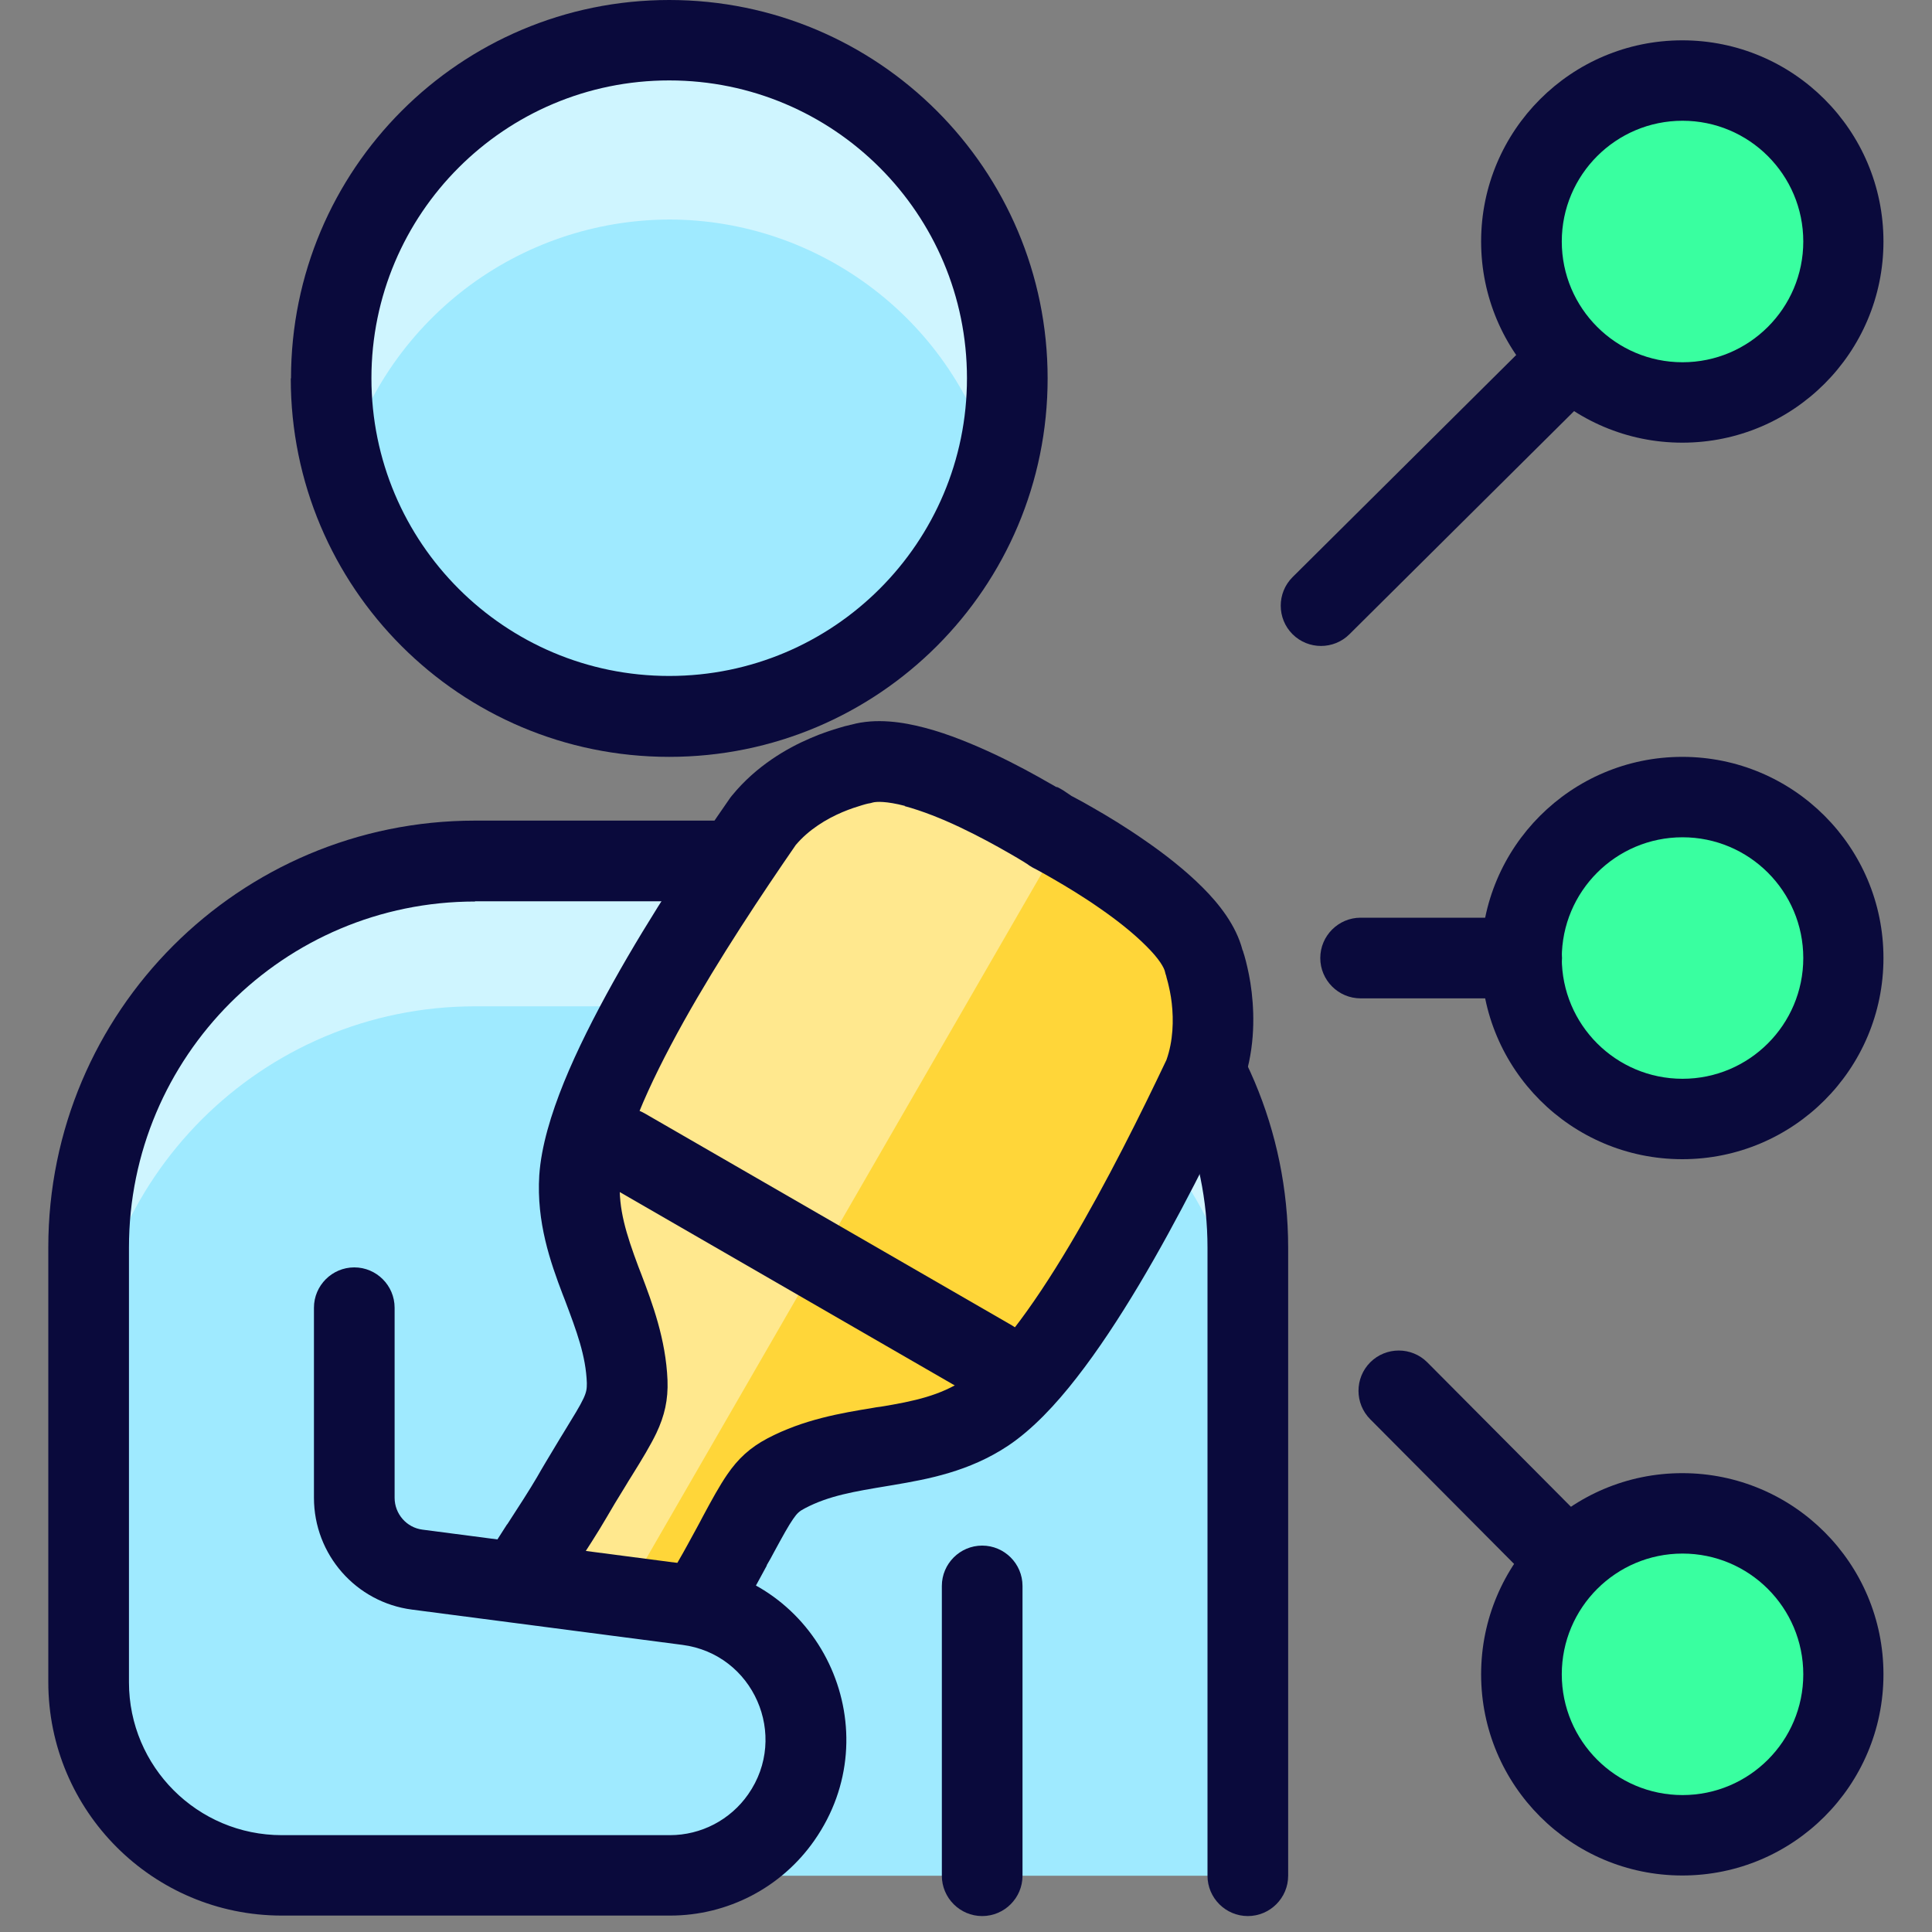 <svg width="80" height="80" viewBox="0 0 80 80" fill="none" xmlns="http://www.w3.org/2000/svg">
<rect x="0" y="0" width="80" height="80" fill="#808080" stroke="none"/>
<path d="M27.71 29.67C35.44 29.67 41.71 23.4 41.71 15.67C41.71 7.94 35.44 1.67 27.71 1.67C19.98 1.67 13.71 7.94 13.71 15.67C13.71 23.4 19.98 29.67 27.71 29.67Z" fill="#9FEAFF"/>
<path d="M27.71 9.09C30.77 9.09 33.74 10.11 36.17 11.97C38.6 13.83 40.35 16.43 41.15 19.38C41.5 18.17 41.69 16.93 41.71 15.67C41.71 11.96 40.23 8.4 37.61 5.77C34.98 3.14 31.42 1.67 27.71 1.67C24 1.67 20.44 3.14 17.81 5.77C15.18 8.4 13.71 11.96 13.71 15.67C13.73 16.93 13.92 18.18 14.27 19.38C15.07 16.43 16.83 13.83 19.25 11.97C21.68 10.11 24.65 9.1 27.71 9.09Z" fill="#CFF5FF"/>
<path fill-rule="evenodd" clip-rule="evenodd" d="M27.71 3.33C20.9 3.33 15.38 8.85 15.38 15.66C15.38 22.47 20.9 27.99 27.71 27.99C34.52 27.99 40.04 22.47 40.04 15.66C40.04 8.85 34.52 3.33 27.71 3.33ZM12.05 15.67C12.05 7.01 19.06 0 27.71 0C36.36 0 43.38 7.01 43.38 15.67C43.38 24.33 36.37 31.34 27.71 31.34C19.05 31.34 12.04 24.33 12.04 15.67H12.05Z" fill="#0A0A3C"/>
<path d="M3.67 51.67C3.67 42.83 10.83 35.67 19.67 35.67H35.67C44.51 35.67 51.67 42.83 51.67 51.67V77.67L3.67 61.67V51.67Z" fill="#CFF5FF"/>
<path d="M3.67 57.67C3.67 48.83 10.83 41.67 19.67 41.67H35.67C44.51 41.67 51.67 48.83 51.67 57.67V77.67H11.67C7.25 77.67 3.67 74.09 3.67 69.67V57.67Z" fill="#9FEAFF"/>
<path fill-rule="evenodd" clip-rule="evenodd" d="M40.67 64C41.59 64 42.34 64.75 42.34 65.67V77.67C42.34 78.59 41.59 79.34 40.67 79.34C39.75 79.34 39 78.59 39 77.67V65.67C39 64.75 39.75 64 40.67 64Z" fill="#0A0A3C"/>
<path fill-rule="evenodd" clip-rule="evenodd" d="M29.5 35.67C29.5 34.75 30.25 34 31.17 34H35.67C45.43 34 53.34 41.91 53.34 51.67V77.67C53.34 78.59 52.59 79.34 51.67 79.34C50.75 79.34 50 78.59 50 77.67V51.67C50 43.75 43.58 37.34 35.67 37.34H31.17C30.25 37.34 29.5 36.59 29.5 35.67Z" fill="#0A0A3C"/>
<path d="M26.41 70.92C25.75 71.25 23.17 69.75 23.17 69.75C23.17 69.75 20.58 68.26 20.54 67.53C20.51 67.04 21.51 65.5 22.47 64C22.94 63.27 23.41 62.55 23.74 61.98C23.95 61.61 24.23 61.16 24.53 60.67C25.69 58.78 26.07 58.26 26.03 57.21C25.9 54.17 23.84 51.88 24.03 48.77C24.26 45.01 28.83 38.01 31.63 33.99C33.17 32.1 35.68 31.65 35.68 31.65C38.09 30.93 43.57 34.44 43.57 34.44C43.57 34.44 49.35 37.43 49.93 39.88C49.93 39.88 50.79 42.28 49.93 44.56C47.84 48.99 44.07 56.45 40.93 58.53C38.33 60.25 35.32 59.61 32.62 61.02C31.69 61.51 31.43 62.1 30.37 64.05C30.09 64.56 29.84 65.02 29.63 65.39C29.3 65.97 28.91 66.73 28.51 67.5C27.7 69.08 26.86 70.72 26.42 70.94L26.41 70.92Z" fill="#FFD639"/>
<path d="M23.61 69.99L44 34.67C43.73 34.52 43.56 34.43 43.56 34.43C43.56 34.43 38.08 30.92 35.67 31.64C35.67 31.64 33.17 32.09 31.62 33.98C28.83 38.01 24.25 45 24.02 48.76C23.92 50.43 24.46 51.86 25.01 53.29C25.48 54.53 25.96 55.78 26.02 57.2C26.06 58.16 25.74 58.67 24.81 60.19C24.72 60.34 24.62 60.49 24.52 60.66C24.22 61.16 23.94 61.61 23.73 61.97C23.4 62.55 22.93 63.27 22.46 63.99C21.49 65.48 20.49 67.03 20.53 67.52C20.58 68.25 23.16 69.74 23.16 69.74C23.16 69.74 23.33 69.84 23.6 69.98L23.61 69.99Z" fill="#FFE88E"/>
<path fill-rule="evenodd" clip-rule="evenodd" d="M37.47 33.37C36.7 33.17 36.29 33.19 36.14 33.23C36.08 33.25 36.03 33.26 35.97 33.27C35.97 33.27 35.95 33.27 35.92 33.28C35.87 33.29 35.8 33.31 35.7 33.34C35.5 33.4 35.21 33.49 34.88 33.63C34.22 33.91 33.49 34.35 32.95 34.99C31.57 36.99 29.78 39.67 28.31 42.3C27.57 43.63 26.92 44.92 26.45 46.08C25.97 47.27 25.71 48.21 25.67 48.89C25.6 50.05 25.93 51.1 26.43 52.44C26.47 52.54 26.51 52.65 26.55 52.75C27.01 53.96 27.57 55.45 27.64 57.15C27.67 57.96 27.52 58.62 27.18 59.34C26.94 59.84 26.59 60.42 26.16 61.11C26.07 61.25 25.98 61.4 25.89 61.55C25.58 62.05 25.32 62.48 25.12 62.83C24.76 63.45 24.28 64.19 23.82 64.9L23.8 64.93C23.31 65.69 22.84 66.41 22.5 67C22.45 67.09 22.4 67.18 22.35 67.26C22.49 67.37 22.65 67.5 22.83 67.63C23.12 67.83 23.41 68.02 23.63 68.16C23.74 68.23 23.83 68.28 23.89 68.32C23.91 68.32 23.92 68.34 23.93 68.34C23.93 68.34 23.94 68.34 23.95 68.35C23.96 68.35 23.98 68.36 23.99 68.37C24.05 68.41 24.15 68.46 24.26 68.52C24.49 68.64 24.8 68.8 25.12 68.95C25.32 69.04 25.51 69.12 25.68 69.18C25.73 69.1 25.78 69.02 25.83 68.92C26.17 68.33 26.56 67.56 26.97 66.76V66.73C27.37 65.98 27.77 65.19 28.13 64.57C28.33 64.23 28.57 63.78 28.85 63.27C28.93 63.12 29.02 62.96 29.09 62.82C29.47 62.11 29.8 61.51 30.11 61.06C30.56 60.4 31.06 59.94 31.78 59.56C33.28 58.77 34.85 58.51 36.13 58.3C36.24 58.28 36.35 58.26 36.46 58.25C37.87 58.02 38.94 57.78 39.91 57.14C40.47 56.76 41.17 56.07 41.95 55.06C42.72 54.07 43.51 52.87 44.29 51.56C45.83 48.97 47.26 46.08 48.3 43.89C48.58 43.1 48.6 42.25 48.52 41.54C48.48 41.18 48.41 40.89 48.36 40.68C48.33 40.58 48.31 40.5 48.3 40.46C48.3 40.44 48.29 40.42 48.29 40.41C48.27 40.35 48.25 40.3 48.24 40.24C48.21 40.09 48.02 39.72 47.45 39.16C46.93 38.64 46.25 38.1 45.54 37.61C44.84 37.12 44.14 36.7 43.62 36.4C43.36 36.25 43.15 36.13 43 36.05C42.93 36.01 42.87 35.98 42.83 35.96L42.79 35.94C42.75 35.92 42.72 35.9 42.69 35.88C42.65 35.86 42.62 35.84 42.58 35.81L42.54 35.78C42.5 35.76 42.45 35.72 42.38 35.68C42.24 35.59 42.03 35.47 41.77 35.32C41.25 35.02 40.54 34.63 39.76 34.26C38.98 33.89 38.17 33.57 37.46 33.38L37.47 33.37ZM43.79 32.62C43.69 32.56 43.57 32.49 43.44 32.42C42.87 32.09 42.07 31.65 41.18 31.23C40.3 30.82 39.3 30.4 38.31 30.14C37.41 29.9 36.28 29.72 35.24 30.01C35.22 30.01 35.19 30.02 35.16 30.03C35.06 30.05 34.93 30.08 34.78 30.13C34.47 30.22 34.03 30.36 33.55 30.57C32.59 30.98 31.32 31.71 30.32 32.93C30.29 32.96 30.27 33 30.24 33.03C28.83 35.06 26.95 37.87 25.39 40.67C24.61 42.07 23.89 43.49 23.35 44.82C22.82 46.13 22.41 47.47 22.33 48.67C22.21 50.61 22.79 52.26 23.3 53.6C23.33 53.68 23.36 53.75 23.39 53.83C23.88 55.13 24.26 56.14 24.3 57.27C24.3 57.5 24.29 57.63 24.16 57.91C24.01 58.23 23.77 58.61 23.35 59.3C23.26 59.45 23.15 59.62 23.04 59.81C22.74 60.31 22.46 60.77 22.24 61.16C21.93 61.69 21.49 62.37 21.01 63.11L20.99 63.13C20.52 63.86 20.01 64.65 19.62 65.32C19.42 65.66 19.24 66 19.1 66.32C19.03 66.48 18.96 66.66 18.9 66.85C18.85 67.02 18.78 67.31 18.8 67.64C18.83 68.17 19.06 68.56 19.21 68.78C19.37 69.02 19.56 69.22 19.73 69.39C20.07 69.72 20.47 70.03 20.82 70.28C21.18 70.54 21.54 70.77 21.79 70.93C21.92 71.01 22.03 71.08 22.11 71.12C22.15 71.14 22.18 71.16 22.2 71.17L22.23 71.19L22.26 71.21C22.26 71.21 22.26 71.21 22.27 71.21H22.29V71.22L22.32 71.24C22.34 71.25 22.37 71.27 22.41 71.29C22.49 71.33 22.6 71.4 22.74 71.47C23.01 71.61 23.38 71.81 23.79 71.99C24.18 72.17 24.66 72.36 25.11 72.49C25.34 72.55 25.61 72.61 25.9 72.63C26.15 72.65 26.62 72.65 27.09 72.41C27.39 72.26 27.6 72.06 27.73 71.93C27.87 71.79 27.99 71.63 28.09 71.49C28.3 71.21 28.5 70.87 28.7 70.54C29.09 69.87 29.51 69.03 29.91 68.26V68.23C30.33 67.44 30.69 66.72 31 66.19C31.22 65.81 31.48 65.33 31.75 64.83V64.81C31.86 64.62 31.96 64.45 32.04 64.29C32.42 63.59 32.64 63.19 32.84 62.9C33.01 62.65 33.11 62.57 33.32 62.46C34.32 61.93 35.38 61.76 36.76 61.53C36.84 61.52 36.92 61.5 37 61.49C38.41 61.25 40.13 60.94 41.75 59.86C42.75 59.19 43.71 58.17 44.58 57.05C45.47 55.91 46.34 54.58 47.16 53.21C48.8 50.46 50.3 47.43 51.35 45.19C51.37 45.15 51.39 45.11 51.4 45.07C51.96 43.59 51.95 42.13 51.83 41.09C51.77 40.56 51.67 40.12 51.59 39.8C51.55 39.64 51.51 39.51 51.48 39.42C51.48 39.39 51.46 39.36 51.45 39.34C51.18 38.3 50.46 37.41 49.8 36.75C49.08 36.03 48.22 35.36 47.42 34.81C46.62 34.25 45.84 33.78 45.26 33.45C44.97 33.28 44.73 33.15 44.56 33.06C44.48 33.02 44.42 32.98 44.37 32.96L44.03 32.73C43.93 32.67 43.83 32.61 43.73 32.57L43.79 32.62Z" fill="#0A0A3C"/>
<path fill-rule="evenodd" clip-rule="evenodd" d="M42.51 57.16C42.97 56.36 42.7 55.34 41.9 54.88L26.69 46.1C25.89 45.64 24.87 45.91 24.41 46.71C23.95 47.51 24.22 48.53 25.02 48.99L40.23 57.77C41.03 58.23 42.05 57.96 42.51 57.16Z" fill="#0A0A3C"/>
<path d="M27.74 77.67H18.34C11.89 77.67 8.9 69.66 13.78 65.44C14.34 64.95 15.09 64.73 15.83 64.82L28.47 66.47C32.66 67.02 34.77 71.81 32.35 75.27C31.3 76.77 29.58 77.67 27.74 77.67Z" fill="#9FEAFF"/>
<path fill-rule="evenodd" clip-rule="evenodd" d="M19.67 37.33C11.75 37.33 5.34 43.75 5.34 51.66V69.66C5.34 73.16 8.18 75.99 11.67 75.99H27.74C29.03 75.99 30.24 75.36 30.98 74.3C32.68 71.87 31.2 68.49 28.25 68.11L17.06 66.65C14.74 66.35 13 64.37 13 62.02V54.15C13 53.23 13.75 52.48 14.67 52.48C15.59 52.48 16.34 53.23 16.34 54.15V62.02C16.34 62.69 16.84 63.26 17.5 63.34L28.69 64.8C34.12 65.51 36.86 71.72 33.72 76.21C32.36 78.16 30.13 79.32 27.75 79.32H11.67C6.33 79.32 2 74.99 2 69.65V51.65C2 41.89 9.91 33.98 19.67 33.98H30.17C31.09 33.98 31.84 34.73 31.84 35.65C31.84 36.57 31.09 37.32 30.17 37.32H19.67V37.33Z" fill="#0A0A3C"/>
<path fill-rule="evenodd" clip-rule="evenodd" d="M66.24 13.61C66.89 14.26 66.88 15.32 66.24 15.97L55.88 26.26C55.23 26.91 54.17 26.91 53.52 26.26C52.87 25.61 52.87 24.55 53.52 23.9L63.88 13.61C64.53 12.96 65.59 12.96 66.24 13.61Z" fill="#0A0A3C"/>
<path fill-rule="evenodd" clip-rule="evenodd" d="M56.74 56.41C57.39 55.76 58.45 55.76 59.1 56.41L66.15 63.5C66.8 64.15 66.8 65.21 66.15 65.86C65.5 66.51 64.44 66.51 63.79 65.86L56.74 58.77C56.09 58.12 56.09 57.06 56.74 56.41Z" fill="#0A0A3C"/>
<path d="M69.67 16.67C73.35 16.67 76.34 13.69 76.34 10C76.34 6.31 73.36 3.33 69.67 3.33C65.98 3.33 63 6.31 63 10C63 13.69 65.98 16.67 69.67 16.67Z" fill="#39FFA0"/>
<path fill-rule="evenodd" clip-rule="evenodd" d="M69.67 5C66.91 5 64.67 7.24 64.67 10C64.67 12.76 66.91 15 69.67 15C72.43 15 74.67 12.76 74.67 10C74.67 7.24 72.43 5 69.67 5ZM61.33 10C61.33 5.4 65.06 1.67 69.66 1.67C74.26 1.67 77.99 5.4 77.99 10C77.99 14.6 74.26 18.33 69.66 18.33C65.06 18.33 61.33 14.6 61.33 10Z" fill="#0A0A3C"/>
<path d="M69.67 46.33C73.35 46.33 76.34 43.35 76.34 39.66C76.34 35.97 73.36 32.99 69.67 32.99C65.98 32.99 63 35.97 63 39.66C63 43.35 65.98 46.33 69.67 46.33Z" fill="#39FFA0"/>
<path fill-rule="evenodd" clip-rule="evenodd" d="M69.67 34.67C66.91 34.67 64.67 36.91 64.67 39.67C64.67 42.43 66.91 44.67 69.67 44.67C72.43 44.67 74.67 42.43 74.67 39.67C74.67 36.91 72.43 34.67 69.67 34.67ZM61.33 39.67C61.33 35.07 65.06 31.34 69.66 31.34C74.26 31.34 77.99 35.07 77.99 39.67C77.99 44.27 74.26 48 69.66 48C65.06 48 61.33 44.27 61.33 39.67Z" fill="#0A0A3C"/>
<path d="M69.67 76C73.35 76 76.34 73.02 76.34 69.33C76.34 65.64 73.36 62.66 69.67 62.66C65.98 62.66 63 65.64 63 69.33C63 73.02 65.98 76 69.67 76Z" fill="#39FFA0"/>
<path fill-rule="evenodd" clip-rule="evenodd" d="M69.67 64.33C66.91 64.33 64.67 66.57 64.67 69.33C64.67 72.09 66.91 74.33 69.67 74.33C72.43 74.33 74.67 72.09 74.67 69.33C74.67 66.57 72.43 64.33 69.67 64.33ZM61.33 69.33C61.33 64.73 65.06 61 69.66 61C74.26 61 77.99 64.73 77.99 69.33C77.99 73.93 74.26 77.66 69.66 77.66C65.06 77.66 61.33 73.93 61.33 69.33Z" fill="#0A0A3C"/>
<path fill-rule="evenodd" clip-rule="evenodd" d="M54.67 39.67C54.67 38.75 55.42 38 56.34 38H63.01C63.93 38 64.68 38.75 64.68 39.67C64.68 40.59 63.93 41.34 63.01 41.34H56.34C55.42 41.34 54.67 40.59 54.67 39.67Z" fill="#0A0A3C"/>
</svg>

